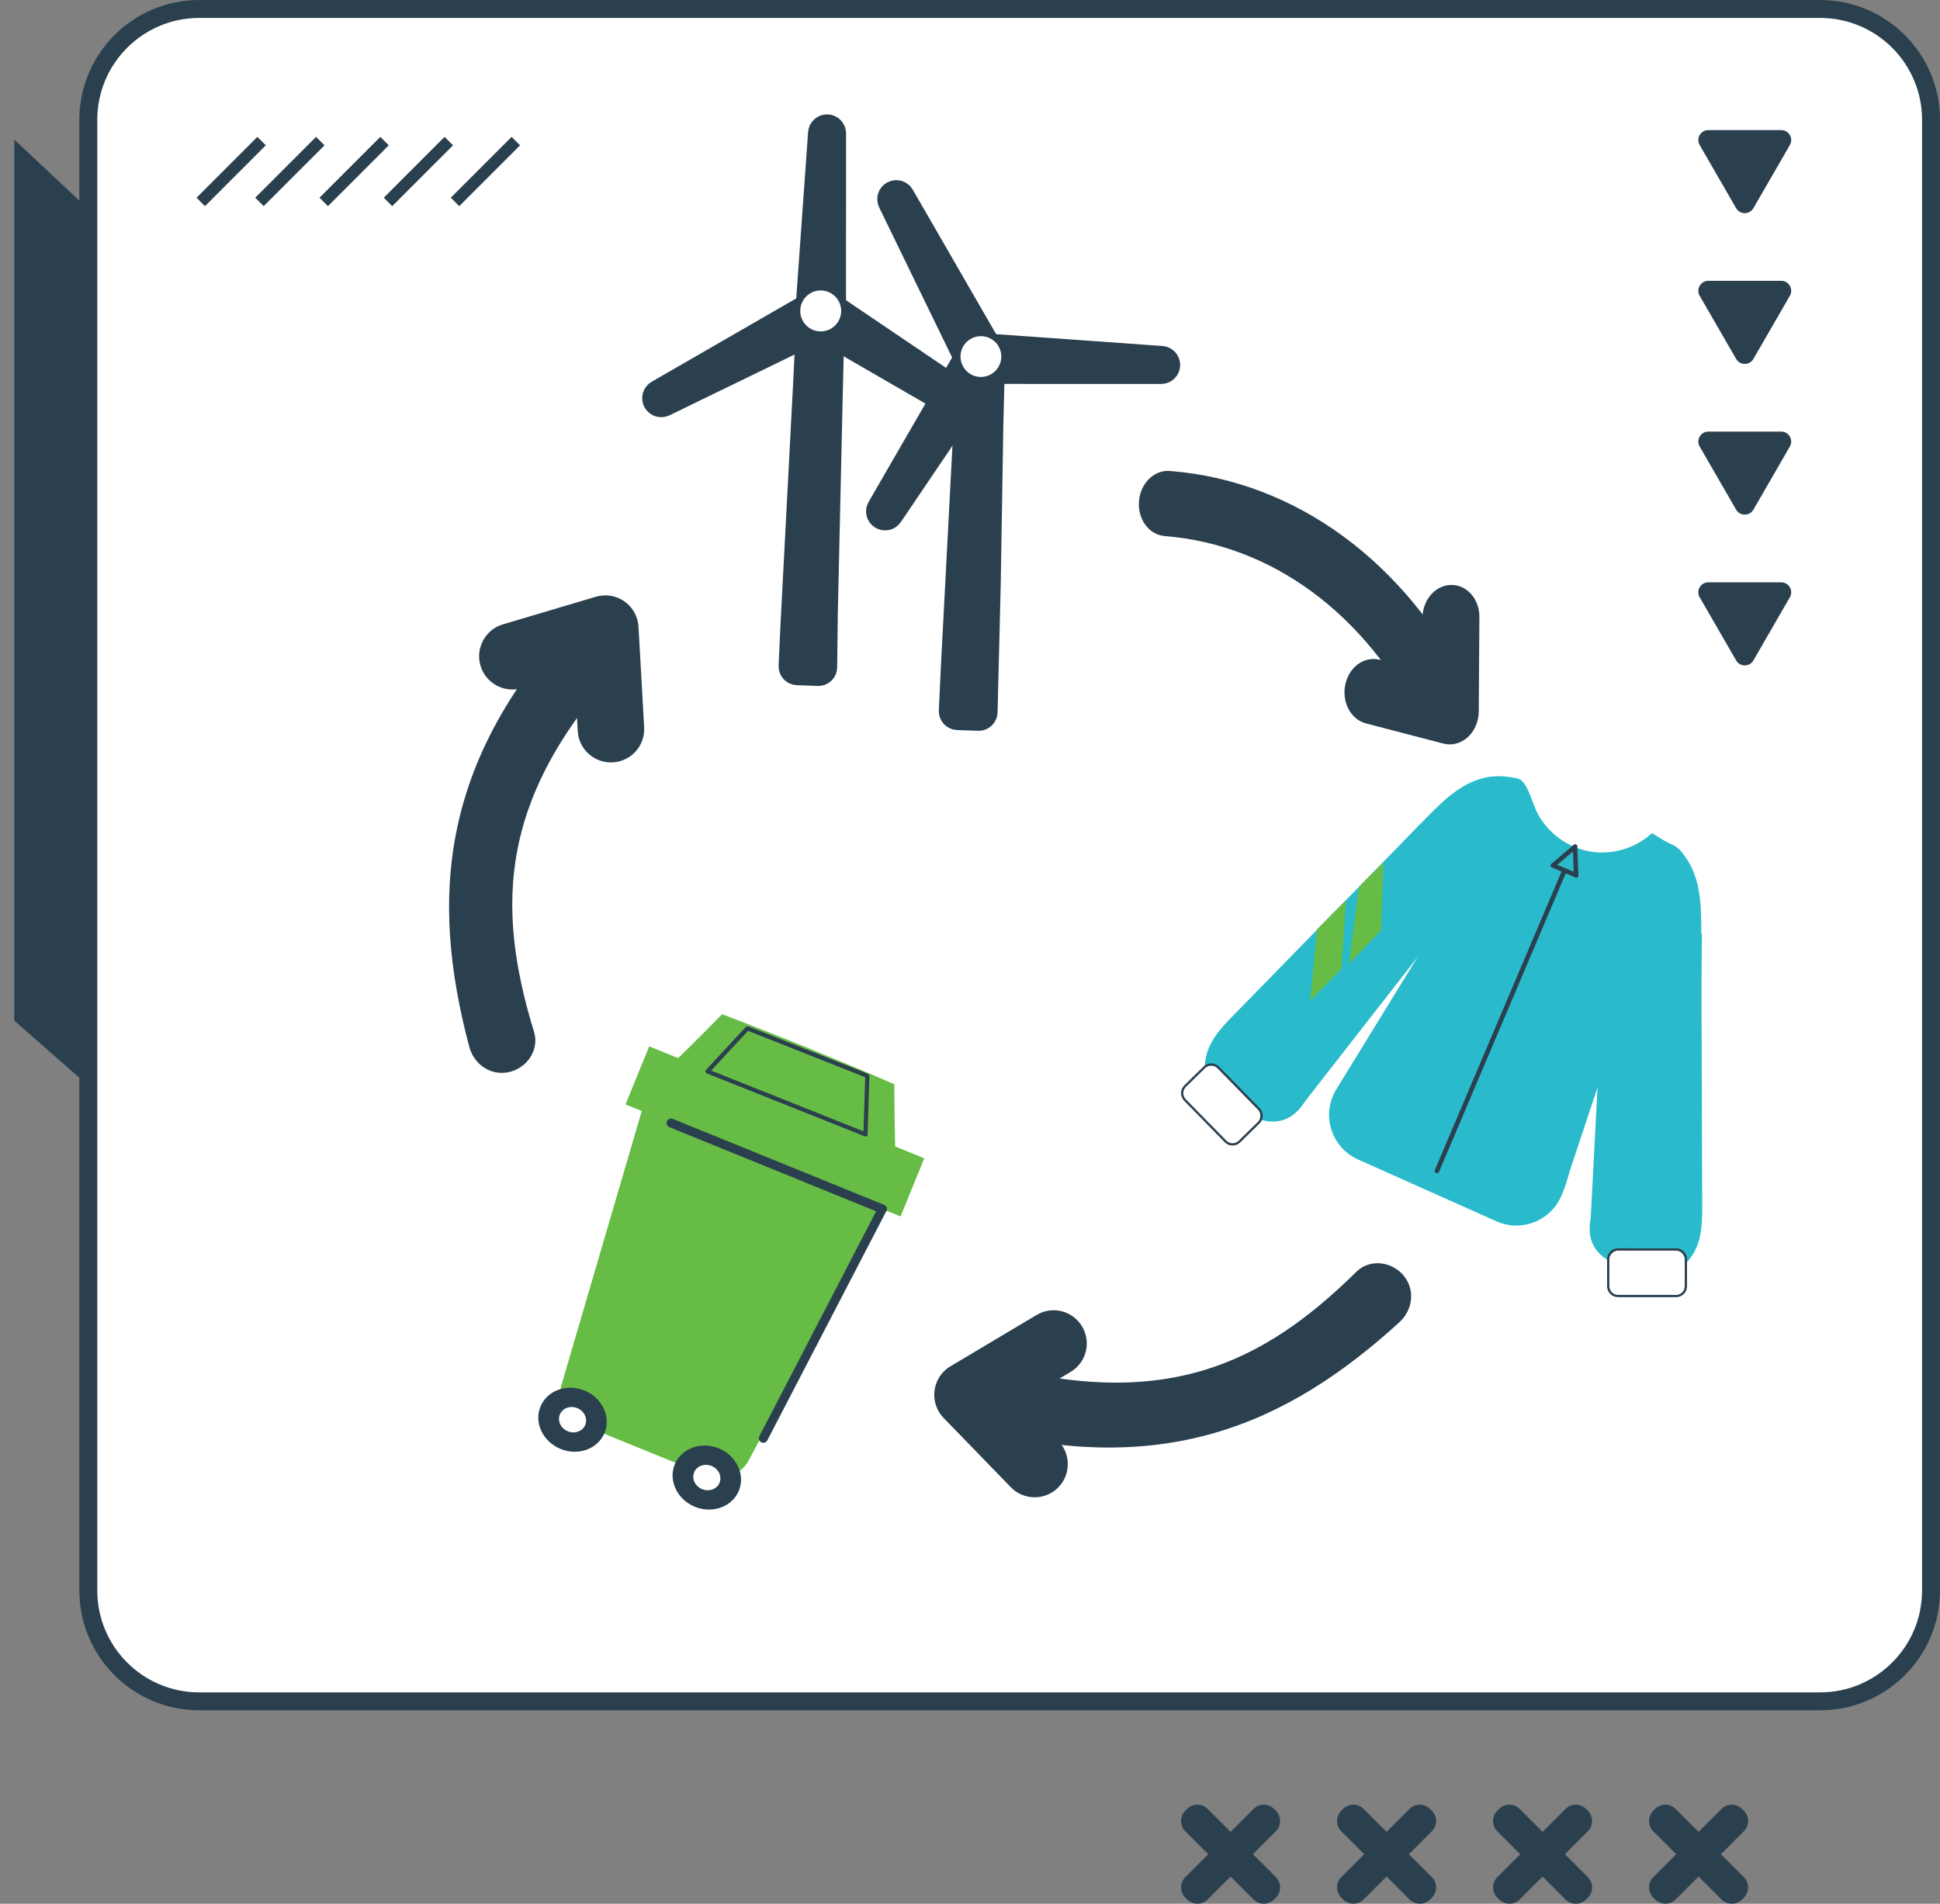 <?xml version="1.0" encoding="UTF-8"?>
<!-- Generator: Adobe Illustrator 26.4.1, SVG Export Plug-In . SVG Version: 6.00 Build 0)  -->
<svg xmlns="http://www.w3.org/2000/svg" xmlns:xlink="http://www.w3.org/1999/xlink" version="1.1" id="Layer_1" x="0px" y="0px" viewBox="0 0 648.77 636.75" style="enable-background:new 0 0 648.77 636.75;" xml:space="preserve">
<rect x="0" y="0" width="648.77" height="636.75" fill="#808080" stroke="none"/>
<style type="text/css">
	.st0{fill:#FFFFFF;}
	.st1{fill:#FFFFFF;stroke:#2B404F;stroke-width:5;stroke-miterlimit:10;}
	.st2{fill:none;}
	.st3{clip-path:url(#SVGID_00000158709634365897759030000016361449786227886247_);fill:#62BC4F;}
	.st4{clip-path:url(#SVGID_00000158709634365897759030000016361449786227886247_);fill:#62BC50;}
	.st5{clip-path:url(#SVGID_00000158709634365897759030000016361449786227886247_);fill:#61BC51;}
	.st6{clip-path:url(#SVGID_00000158709634365897759030000016361449786227886247_);fill:#61BC52;}
	.st7{clip-path:url(#SVGID_00000158709634365897759030000016361449786227886247_);fill:#60BC53;}
	.st8{clip-path:url(#SVGID_00000158709634365897759030000016361449786227886247_);fill:#60BC54;}
	.st9{clip-path:url(#SVGID_00000158709634365897759030000016361449786227886247_);fill:#60BC55;}
	.st10{clip-path:url(#SVGID_00000158709634365897759030000016361449786227886247_);fill:#5FBC56;}
	.st11{clip-path:url(#SVGID_00000158709634365897759030000016361449786227886247_);fill:#5FBC57;}
	.st12{clip-path:url(#SVGID_00000158709634365897759030000016361449786227886247_);fill:#5EBC58;}
	.st13{clip-path:url(#SVGID_00000158709634365897759030000016361449786227886247_);fill:#5EBC59;}
	.st14{clip-path:url(#SVGID_00000158709634365897759030000016361449786227886247_);fill:#5DBC5A;}
	.st15{clip-path:url(#SVGID_00000158709634365897759030000016361449786227886247_);fill:#5DBC5B;}
	.st16{clip-path:url(#SVGID_00000158709634365897759030000016361449786227886247_);fill:#67BC45;}
	.st17{clip-path:url(#SVGID_00000158709634365897759030000016361449786227886247_);fill:#67BC46;}
	.st18{clip-path:url(#SVGID_00000158709634365897759030000016361449786227886247_);fill:#66BC47;}
	.st19{clip-path:url(#SVGID_00000158709634365897759030000016361449786227886247_);fill:#66BC48;}
	.st20{clip-path:url(#SVGID_00000158709634365897759030000016361449786227886247_);fill:#65BC49;}
	.st21{clip-path:url(#SVGID_00000158709634365897759030000016361449786227886247_);fill:#65BC4A;}
	.st22{clip-path:url(#SVGID_00000158709634365897759030000016361449786227886247_);fill:#64BC4B;}
	.st23{clip-path:url(#SVGID_00000158709634365897759030000016361449786227886247_);fill:#64BC4C;}
	.st24{clip-path:url(#SVGID_00000158709634365897759030000016361449786227886247_);fill:#63BC4D;}
	.st25{clip-path:url(#SVGID_00000158709634365897759030000016361449786227886247_);fill:#63BC4E;}
	.st26{clip-path:url(#SVGID_00000158709634365897759030000016361449786227886247_);fill:#5CBC5C;}
	.st27{clip-path:url(#SVGID_00000158709634365897759030000016361449786227886247_);fill:#5CBC5D;}
	.st28{clip-path:url(#SVGID_00000158709634365897759030000016361449786227886247_);fill:#5BBC5E;}
	.st29{clip-path:url(#SVGID_00000158709634365897759030000016361449786227886247_);fill:#5BBC5F;}
	.st30{clip-path:url(#SVGID_00000158709634365897759030000016361449786227886247_);fill:#5ABC60;}
	.st31{clip-path:url(#SVGID_00000158709634365897759030000016361449786227886247_);fill:#5ABC61;}
	.st32{clip-path:url(#SVGID_00000158709634365897759030000016361449786227886247_);fill:#59BC62;}
	.st33{clip-path:url(#SVGID_00000158709634365897759030000016361449786227886247_);fill:#59BC63;}
	.st34{clip-path:url(#SVGID_00000158709634365897759030000016361449786227886247_);fill:#59BC64;}
	.st35{clip-path:url(#SVGID_00000158709634365897759030000016361449786227886247_);fill:#58BC65;}
	.st36{clip-path:url(#SVGID_00000158709634365897759030000016361449786227886247_);fill:#58BC66;}
	.st37{clip-path:url(#SVGID_00000158709634365897759030000016361449786227886247_);fill:#57BC67;}
	.st38{clip-path:url(#SVGID_00000158709634365897759030000016361449786227886247_);fill:#57BC68;}
	.st39{clip-path:url(#SVGID_00000158709634365897759030000016361449786227886247_);fill:#56BC69;}
	.st40{clip-path:url(#SVGID_00000158709634365897759030000016361449786227886247_);fill:#56BC6A;}
	.st41{clip-path:url(#SVGID_00000158709634365897759030000016361449786227886247_);fill:#55BC6B;}
	.st42{clip-path:url(#SVGID_00000158709634365897759030000016361449786227886247_);fill:#55BC6C;}
	.st43{clip-path:url(#SVGID_00000158709634365897759030000016361449786227886247_);fill:#54BC6D;}
	.st44{clip-path:url(#SVGID_00000158709634365897759030000016361449786227886247_);fill:#54BC6E;}
	.st45{clip-path:url(#SVGID_00000158709634365897759030000016361449786227886247_);fill:#53BC6F;}
	.st46{clip-path:url(#SVGID_00000158709634365897759030000016361449786227886247_);fill:#53BC70;}
	.st47{clip-path:url(#SVGID_00000158709634365897759030000016361449786227886247_);fill:#52BC71;}
	.st48{clip-path:url(#SVGID_00000158709634365897759030000016361449786227886247_);fill:#52BC72;}
	.st49{clip-path:url(#SVGID_00000158709634365897759030000016361449786227886247_);fill:#52BC73;}
	.st50{clip-path:url(#SVGID_00000158709634365897759030000016361449786227886247_);fill:#51BC74;}
	.st51{clip-path:url(#SVGID_00000158709634365897759030000016361449786227886247_);fill:#51BC75;}
	.st52{clip-path:url(#SVGID_00000158709634365897759030000016361449786227886247_);fill:#50BC76;}
	.st53{clip-path:url(#SVGID_00000158709634365897759030000016361449786227886247_);fill:#50BC77;}
	.st54{clip-path:url(#SVGID_00000158709634365897759030000016361449786227886247_);fill:#4FBC78;}
	.st55{clip-path:url(#SVGID_00000158709634365897759030000016361449786227886247_);fill:#4FBC79;}
	.st56{clip-path:url(#SVGID_00000158709634365897759030000016361449786227886247_);fill:#4EBC7A;}
	.st57{clip-path:url(#SVGID_00000158709634365897759030000016361449786227886247_);fill:#4EBC7B;}
	.st58{clip-path:url(#SVGID_00000158709634365897759030000016361449786227886247_);fill:#4DBC7C;}
	.st59{clip-path:url(#SVGID_00000158709634365897759030000016361449786227886247_);fill:#4DBC7D;}
	.st60{clip-path:url(#SVGID_00000158709634365897759030000016361449786227886247_);fill:#4CBC7E;}
	.st61{clip-path:url(#SVGID_00000158709634365897759030000016361449786227886247_);fill:#4CBC7F;}
	.st62{clip-path:url(#SVGID_00000158709634365897759030000016361449786227886247_);fill:#4BBC80;}
	.st63{clip-path:url(#SVGID_00000158709634365897759030000016361449786227886247_);fill:#4BBC81;}
	.st64{clip-path:url(#SVGID_00000158709634365897759030000016361449786227886247_);fill:#4BBC82;}
	.st65{clip-path:url(#SVGID_00000158709634365897759030000016361449786227886247_);fill:#4ABC83;}
	.st66{clip-path:url(#SVGID_00000158709634365897759030000016361449786227886247_);fill:#4ABC84;}
	.st67{clip-path:url(#SVGID_00000158709634365897759030000016361449786227886247_);fill:#49BC85;}
	.st68{clip-path:url(#SVGID_00000158709634365897759030000016361449786227886247_);fill:#49BC86;}
	.st69{clip-path:url(#SVGID_00000158709634365897759030000016361449786227886247_);fill:#48BC87;}
	.st70{clip-path:url(#SVGID_00000158709634365897759030000016361449786227886247_);fill:#48BB89;}
	.st71{clip-path:url(#SVGID_00000158709634365897759030000016361449786227886247_);fill:#47BB8A;}
	.st72{clip-path:url(#SVGID_00000158709634365897759030000016361449786227886247_);fill:#47BB8B;}
	.st73{clip-path:url(#SVGID_00000158709634365897759030000016361449786227886247_);fill:#46BB8C;}
	.st74{clip-path:url(#SVGID_00000158709634365897759030000016361449786227886247_);fill:#46BB8D;}
	.st75{clip-path:url(#SVGID_00000158709634365897759030000016361449786227886247_);fill:#45BB8E;}
	.st76{clip-path:url(#SVGID_00000158709634365897759030000016361449786227886247_);fill:#45BB8F;}
	.st77{clip-path:url(#SVGID_00000158709634365897759030000016361449786227886247_);fill:#45BB90;}
	.st78{clip-path:url(#SVGID_00000158709634365897759030000016361449786227886247_);fill:#44BB91;}
	.st79{clip-path:url(#SVGID_00000158709634365897759030000016361449786227886247_);fill:#44BB92;}
	.st80{clip-path:url(#SVGID_00000158709634365897759030000016361449786227886247_);fill:#43BB93;}
	.st81{clip-path:url(#SVGID_00000158709634365897759030000016361449786227886247_);fill:#43BB94;}
	.st82{clip-path:url(#SVGID_00000158709634365897759030000016361449786227886247_);fill:#42BB95;}
	.st83{clip-path:url(#SVGID_00000158709634365897759030000016361449786227886247_);fill:#42BB96;}
	.st84{clip-path:url(#SVGID_00000158709634365897759030000016361449786227886247_);fill:#41BB97;}
	.st85{clip-path:url(#SVGID_00000158709634365897759030000016361449786227886247_);fill:#41BB98;}
	.st86{clip-path:url(#SVGID_00000158709634365897759030000016361449786227886247_);fill:#40BB99;}
	.st87{clip-path:url(#SVGID_00000158709634365897759030000016361449786227886247_);fill:#40BB9A;}
	.st88{clip-path:url(#SVGID_00000158709634365897759030000016361449786227886247_);fill:#3FBB9B;}
	.st89{clip-path:url(#SVGID_00000158709634365897759030000016361449786227886247_);fill:#3FBB9C;}
	.st90{clip-path:url(#SVGID_00000158709634365897759030000016361449786227886247_);fill:#3EBB9D;}
	.st91{clip-path:url(#SVGID_00000158709634365897759030000016361449786227886247_);fill:#3EBB9E;}
	.st92{clip-path:url(#SVGID_00000158709634365897759030000016361449786227886247_);fill:#3EBB9F;}
	.st93{clip-path:url(#SVGID_00000158709634365897759030000016361449786227886247_);fill:#3DBBA0;}
	.st94{clip-path:url(#SVGID_00000158709634365897759030000016361449786227886247_);fill:#3DBBA1;}
	.st95{clip-path:url(#SVGID_00000158709634365897759030000016361449786227886247_);fill:#3CBBA2;}
	.st96{clip-path:url(#SVGID_00000158709634365897759030000016361449786227886247_);fill:#3CBBA3;}
	.st97{clip-path:url(#SVGID_00000158709634365897759030000016361449786227886247_);fill:#3BBBA4;}
	.st98{clip-path:url(#SVGID_00000158709634365897759030000016361449786227886247_);fill:#3BBBA5;}
	.st99{clip-path:url(#SVGID_00000158709634365897759030000016361449786227886247_);fill:#3ABBA6;}
	.st100{clip-path:url(#SVGID_00000158709634365897759030000016361449786227886247_);fill:#3ABBA7;}
	.st101{clip-path:url(#SVGID_00000158709634365897759030000016361449786227886247_);fill:#39BBA8;}
	.st102{clip-path:url(#SVGID_00000158709634365897759030000016361449786227886247_);fill:#39BBA9;}
	.st103{clip-path:url(#SVGID_00000158709634365897759030000016361449786227886247_);fill:#38BBAA;}
	.st104{clip-path:url(#SVGID_00000158709634365897759030000016361449786227886247_);fill:#38BBAB;}
	.st105{clip-path:url(#SVGID_00000158709634365897759030000016361449786227886247_);fill:#37BBAC;}
	.st106{clip-path:url(#SVGID_00000158709634365897759030000016361449786227886247_);fill:#37BBAD;}
	.st107{clip-path:url(#SVGID_00000158709634365897759030000016361449786227886247_);fill:#37BBAE;}
	.st108{clip-path:url(#SVGID_00000158709634365897759030000016361449786227886247_);fill:#36BBAF;}
	.st109{clip-path:url(#SVGID_00000158709634365897759030000016361449786227886247_);fill:#36BBB0;}
	.st110{clip-path:url(#SVGID_00000158709634365897759030000016361449786227886247_);fill:#35BBB1;}
	.st111{clip-path:url(#SVGID_00000158709634365897759030000016361449786227886247_);fill:#35BBB2;}
	.st112{clip-path:url(#SVGID_00000158709634365897759030000016361449786227886247_);fill:#34BBB3;}
	.st113{clip-path:url(#SVGID_00000158709634365897759030000016361449786227886247_);fill:#34BBB4;}
	.st114{clip-path:url(#SVGID_00000158709634365897759030000016361449786227886247_);fill:#33BBB5;}
	.st115{clip-path:url(#SVGID_00000158709634365897759030000016361449786227886247_);fill:#33BBB6;}
	.st116{clip-path:url(#SVGID_00000158709634365897759030000016361449786227886247_);fill:#32BBB7;}
	.st117{clip-path:url(#SVGID_00000158709634365897759030000016361449786227886247_);fill:#32BBB8;}
	.st118{clip-path:url(#SVGID_00000158709634365897759030000016361449786227886247_);fill:#31BBB9;}
	.st119{clip-path:url(#SVGID_00000158709634365897759030000016361449786227886247_);fill:#31BBBA;}
	.st120{clip-path:url(#SVGID_00000158709634365897759030000016361449786227886247_);fill:#30BBBB;}
	.st121{clip-path:url(#SVGID_00000158709634365897759030000016361449786227886247_);fill:#30BBBC;}
	.st122{clip-path:url(#SVGID_00000158709634365897759030000016361449786227886247_);fill:#30BBBD;}
	.st123{clip-path:url(#SVGID_00000158709634365897759030000016361449786227886247_);fill:#2FBBBE;}
	.st124{clip-path:url(#SVGID_00000158709634365897759030000016361449786227886247_);fill:#2FBBBF;}
	.st125{clip-path:url(#SVGID_00000158709634365897759030000016361449786227886247_);fill:#2EBBC0;}
	.st126{clip-path:url(#SVGID_00000158709634365897759030000016361449786227886247_);fill:#2EBBC1;}
	.st127{clip-path:url(#SVGID_00000158709634365897759030000016361449786227886247_);fill:#2DBBC2;}
	.st128{clip-path:url(#SVGID_00000158709634365897759030000016361449786227886247_);fill:#2DBBC3;}
	.st129{clip-path:url(#SVGID_00000158709634365897759030000016361449786227886247_);fill:#2CBBC4;}
	.st130{clip-path:url(#SVGID_00000158709634365897759030000016361449786227886247_);fill:#2CBBC5;}
	.st131{clip-path:url(#SVGID_00000158709634365897759030000016361449786227886247_);fill:#2BBBC6;}
	.st132{clip-path:url(#SVGID_00000158709634365897759030000016361449786227886247_);fill:#2BBBC7;}
	.st133{clip-path:url(#SVGID_00000158709634365897759030000016361449786227886247_);fill:#2ABBC8;}
	.st134{clip-path:url(#SVGID_00000158709634365897759030000016361449786227886247_);fill:#2ABBC9;}
	.st135{clip-path:url(#SVGID_00000158709634365897759030000016361449786227886247_);fill:#29BBCA;}
	.st136{clip-path:url(#SVGID_00000158709634365897759030000016361449786227886247_);fill:#29BBCB;}
	.st137{fill:#29BBCB;}
	.st138{fill:#67BC45;}
	.st139{fill:#2B404F;}
	.st140{fill:#FFFFFF;stroke:#2B404F;stroke-width:6;stroke-miterlimit:10;}
	.st141{fill:#2B404F;stroke:#2B404F;stroke-width:7;stroke-miterlimit:10;}
	.st142{fill:#FFFFFF;stroke:#2B404F;stroke-width:2;stroke-miterlimit:10;}
	.st143{fill:#93BC7E;}
	.st144{opacity:0.5;fill:#93BC7E;}
	.st145{fill:none;stroke:#2B404F;stroke-width:3;stroke-linecap:round;stroke-linejoin:round;stroke-miterlimit:10;}
	.st146{fill:#2B404F;stroke:#2B404F;stroke-width:4;stroke-miterlimit:10;}
	.st147{fill:#2B404F;stroke:#2B404F;stroke-width:3;stroke-miterlimit:10;}
	.st148{fill:none;stroke:#FFFFFF;stroke-width:7;stroke-linecap:round;stroke-linejoin:round;stroke-miterlimit:10;}
	.st149{fill:#2B404F;stroke:#2B404F;stroke-width:3.4;stroke-miterlimit:10;}
	.st150{fill:none;stroke:#2B404F;stroke-width:4;stroke-miterlimit:10;}
	.st151{fill-rule:evenodd;clip-rule:evenodd;fill:#053C48;}
	.st152{fill:none;stroke:#2B404F;stroke-width:5;stroke-linecap:round;stroke-linejoin:round;stroke-miterlimit:10;}
	.st153{fill:#2B404F;stroke:#2B404F;stroke-width:2;stroke-miterlimit:10;}
	.st154{fill:#29BBCB;stroke:#29BBCB;stroke-miterlimit:10;}
	.st155{fill:#29BBCB;stroke:#29BBCB;stroke-width:3;stroke-miterlimit:10;}
	.st156{fill:#060004;}
	.st157{fill:none;stroke:#2B404F;stroke-width:10;stroke-linecap:round;stroke-linejoin:round;stroke-miterlimit:10;}
	.st158{fill-rule:evenodd;clip-rule:evenodd;fill:#FFFFFF;stroke:#2B404F;stroke-width:5;stroke-miterlimit:10;}
	
		.st159{opacity:0.1;fill:#FFFFFF;stroke:#FFFFFF;stroke-width:10;stroke-linecap:round;stroke-linejoin:round;stroke-miterlimit:10;}
	.st160{fill:none;stroke:#29BBCB;stroke-width:10;stroke-linecap:round;stroke-linejoin:round;stroke-miterlimit:10;}
	.st161{clip-path:url(#SVGID_00000156559819670575621780000000386894631320108729_);fill:#FFFFFF;}
	.st162{clip-path:url(#SVGID_00000156559819670575621780000000386894631320108729_);fill:#034EA2;}
	.st163{clip-path:url(#SVGID_00000156559819670575621780000000386894631320108729_);fill:#FBED21;}
	.st164{clip-path:url(#SVGID_00000156559819670575621780000000386894631320108729_);}
	.st165{clip-path:url(#SVGID_00000073680167022933460680000017268233145769723544_);fill:#034EA2;}
</style>
<g id="Illustration_top_00000113347750197463766200000011985986641320618895_">
	<path class="st140" d="M608.67,569.05H66.63c-20.49,0-37.1-16.61-37.1-37.1V40.1C29.53,19.61,46.14,3,66.63,3h542.04   c20.49,0,37.1,16.61,37.1,37.1v491.84C645.77,552.44,629.16,569.05,608.67,569.05z"></path>
	<g>
		<g>
			<g>
				<path class="st141" d="M279.42,98.64l-9.53-0.34l3.84-53.89c0.11-1.54,1.42-2.71,2.95-2.65l0,0c1.54,0.06,2.76,1.32,2.76,2.86      L279.42,98.64z"></path>
				<path class="st141" d="M266.49,103.72l4.47,8.42l-48.59,23.62c-1.38,0.67-3.05,0.13-3.78-1.23l0,0      c-0.72-1.36-0.24-3.05,1.1-3.82L266.49,103.72z"></path>
				<path class="st141" d="M277.36,112.38l5.06-8.08l44.75,30.27c1.28,0.86,1.64,2.58,0.82,3.89l0,0c-0.82,1.31-2.52,1.73-3.85,0.96      L277.36,112.38z"></path>
				<g>
					<path class="st141" d="M273.58,225.93l-7.01-0.25c-1.56-0.06-2.77-1.37-2.7-2.93l0.63-13.58l4.33-82.73l0.55-11.81l0.26-5.46       l0.08-1.66c0.07-1.53,1.36-2.72,2.9-2.67l3.61,0.13c1.53,0.05,2.73,1.33,2.7,2.86l0,0l-0.18,7.13l-0.3,11.89l-1.77,78.35       l-0.21,17.96C276.47,224.74,275.16,225.99,273.58,225.93z"></path>
					<path class="st142" d="M282.3,104.28c-0.05,1.39-0.46,2.68-1.14,3.79c-0.84,1.39-2.09,2.49-3.59,3.14       c-1.04,0.44-2.19,0.67-3.39,0.63s-2.34-0.36-3.33-0.87c-0.86-0.45-1.62-1.05-2.25-1.77c-1.3-1.46-2.05-3.39-1.98-5.49       c0.15-4.33,3.79-7.71,8.12-7.56C279.06,96.32,282.45,99.96,282.3,104.28z"></path>
				</g>
			</g>
			<g>
				<g>
					<path class="st141" d="M329.21,111.98l-8.43,4.47l-23.62-48.59c-0.67-1.38-0.13-3.05,1.23-3.78l0,0       c1.36-0.72,3.05-0.24,3.82,1.1L329.21,111.98z"></path>
					<path class="st141" d="M320.55,122.84l8.08,5.06l-30.27,44.75c-0.86,1.28-2.58,1.64-3.89,0.82l0,0       c-1.31-0.82-1.73-2.52-0.96-3.85L320.55,122.84z"></path>
					<path class="st141" d="M334.29,124.91l0.34-9.53l53.89,3.84c1.54,0.11,2.71,1.42,2.65,2.95l0,0c-0.06,1.54-1.32,2.76-2.86,2.76       L334.29,124.91z"></path>
					<g>
						<path class="st141" d="M327.21,240.93l-7.05-0.25c-1.56-0.06-2.77-1.37-2.7-2.93l0.63-13.58l4.33-82.73l0.55-11.81l0.26-5.46        l0.08-1.66c0.07-1.53,1.36-2.72,2.9-2.67l3.61,0.13c1.53,0.05,2.73,1.33,2.7,2.86l0,0l-0.18,7.13l-0.3,11.89l-0.87,53.35        l-1.06,42.99C330.07,239.76,328.77,240.99,327.21,240.93z"></path>
						<path class="st142" d="M335.85,119.53c-0.05,1.39-0.46,2.67-1.14,3.78c-0.84,1.39-2.08,2.48-3.58,3.13        c-1.04,0.44-2.18,0.67-3.38,0.63c-1.2-0.04-2.33-0.35-3.32-0.87c-0.86-0.45-1.61-1.04-2.24-1.76        c-1.29-1.45-2.05-3.38-1.97-5.47c0.15-4.31,3.78-7.68,8.09-7.53C332.63,111.6,336,115.22,335.85,119.53z"></path>
					</g>
				</g>
			</g>
		</g>
		<g>
			<g>
				<g>
					<g>
						<g>
							<path class="st138" d="M299.77,394.91c-37.01-8.88-62.53-20.73-78.58-30.12c-1.24-0.73-2.42-1.44-3.55-2.14         c-0.17,0.15-0.32,0.3-0.49,0.45c0.16-0.15,0.32-0.3,0.48-0.45c1-0.93,1.99-1.87,2.97-2.81c0.64-0.6,1.28-1.2,1.9-1.81         c1.14-1.09,2.27-2.18,3.4-3.27c1.1-1.06,2.19-2.12,3.27-3.19c0.7-0.68,1.4-1.36,2.08-2.05c1.1-1.08,2.18-2.16,3.27-3.25         c2.35-2.34,4.67-4.69,6.97-7.05c5.09,1.94,10.17,3.91,15.23,5.91c9.15,3.61,18.26,7.32,27.33,11.12         c5.03,2.1,10.04,4.23,15.03,6.4c0,0.81,0.01,1.62,0.01,2.43C299.12,374.92,299.34,384.87,299.77,394.91z"></path>
						</g>
						<path class="st143" d="M217.63,362.65c-0.17,0.15-0.32,0.3-0.49,0.45C217.3,362.95,217.46,362.8,217.63,362.65L217.63,362.65z        "></path>
					</g>
					<g>
						<path class="st138" d="M299.46,395.92l-49.08,92.55c-2.65,5.01-9.09,7.05-14.84,4.71l-40.39-16.43        c-3.79-1.54-6.47-4.66-7.39-8.15c-0.48-1.81-0.5-3.72,0.06-5.58l29.47-100.53c1.06-3.62,5.28-5.4,9.11-3.84l69.23,28.16        c2.26,0.92,3.8,2.77,4.33,4.81C300.31,393.04,300.18,394.55,299.46,395.92z"></path>
					</g>
					<g>
						<g>
							<path class="st139" d="M202.19,479.22c-2.2,5.41-8.79,7.83-14.7,5.42c-2.99-1.22-5.24-3.43-6.46-6.02         c-1.2-2.55-1.39-5.45-0.3-8.13c2.2-5.41,8.79-7.83,14.71-5.41c3.57,1.45,6.09,4.34,7.04,7.59         C203.11,474.79,203.06,477.08,202.19,479.22z"></path>
							<g>
								<path class="st0" d="M195.72,476.58c-0.87,2.14-3.48,3.11-5.83,2.15c-2.35-0.96-3.55-3.47-2.67-5.61          c0.87-2.14,3.48-3.1,5.83-2.15C195.39,471.93,196.59,474.44,195.72,476.58z"></path>
							</g>
						</g>
						<g>
							<path class="st139" d="M247.1,498.56c-2.2,5.41-8.79,7.83-14.7,5.42c-2.99-1.22-5.24-3.43-6.46-6.02         c-1.2-2.55-1.39-5.45-0.3-8.13c2.2-5.41,8.79-7.83,14.71-5.41c3.57,1.45,6.09,4.34,7.04,7.59         C248.02,494.14,247.97,496.43,247.1,498.56z"></path>
							<g>
								<path class="st0" d="M240.63,495.93c-0.87,2.14-3.48,3.11-5.83,2.15s-3.55-3.47-2.67-5.61c0.87-2.14,3.48-3.1,5.83-2.15          S241.5,493.79,240.63,495.93z"></path>
							</g>
						</g>
					</g>
					<g>
						<path class="st144" d="M300.11,394.11c-1.44,1.67-2.88,3.33-4.3,5.01c-4.57-0.72-7.26-2.05-7.26-2.05S251.3,381.91,229.4,373        c-6.58-2.68-11.02-5.2-14.01-7.41c0.13-1.93,0.25-3.87,0.36-5.8c9.49,3.3,19.09,6.48,28.8,9.56c0.33-0.89,0.67-1.78,1.01-2.68        c4.54,2.44,9.09,4.84,13.63,7.21c4.9,1.48,9.84,2.93,14.79,4.36c-0.39,0.88-0.77,1.75-1.16,2.62        c7.93,3.98,15.85,7.85,23.77,11.59C297.76,393,298.94,393.55,300.11,394.11z"></path>
					</g>
				</g>
			</g>
			
				<rect x="209.61" y="367.98" transform="matrix(0.926 0.377 -0.377 0.926 161.736 -69.803)" class="st138" width="99.33" height="20.99"></rect>
			<line class="st145" x1="295.08" y1="404.37" x2="224.42" y2="375.62"></line>
			<line class="st145" x1="295.08" y1="404.37" x2="255.27" y2="481.07"></line>
			<path class="st139" d="M290.14,379.24l0.6-19.22c0.01-0.16-0.05-0.32-0.14-0.44c-0.06-0.2-0.2-0.37-0.41-0.46c0,0,0,0-0.01,0     l-39.95-15.82c0,0-0.01,0-0.01,0c-0.02-0.01-0.05-0.01-0.07-0.02c-0.02-0.01-0.04-0.01-0.06-0.02c-0.02,0-0.03,0-0.05,0     c-0.03,0-0.06-0.01-0.09-0.01c-0.01,0-0.02,0-0.03,0c-0.04,0-0.07,0.01-0.1,0.01c-0.01,0-0.02,0.01-0.04,0.01     c-0.03,0.01-0.06,0.02-0.09,0.03c-0.01,0.01-0.03,0.02-0.04,0.02c-0.03,0.01-0.05,0.03-0.08,0.04c-0.01,0.01-0.02,0.02-0.03,0.03     c-0.03,0.02-0.05,0.04-0.07,0.06c0,0,0,0-0.01,0l-13.36,14.39c0,0,0,0,0,0l-0.01,0.02c-0.01,0.01-0.02,0.02-0.03,0.04     c-0.02,0.02-0.04,0.04-0.05,0.07c-0.01,0.02-0.02,0.04-0.03,0.07c-0.01,0.02-0.02,0.03-0.02,0.05c0,0,0,0.01,0,0.01     c-0.01,0.02-0.02,0.05-0.02,0.08c-0.01,0.02-0.01,0.04-0.02,0.06c0,0.02,0,0.04-0.01,0.06c0,0.02,0,0.05,0,0.07     c0,0.02,0,0.04,0.01,0.06c0,0.02,0,0.05,0.01,0.07c0,0.02,0.01,0.04,0.02,0.07c0.01,0.02,0.01,0.04,0.02,0.06     c0.01,0.02,0.02,0.04,0.03,0.06c0.01,0.02,0.02,0.04,0.03,0.06c0.01,0.02,0.03,0.03,0.04,0.05c0.02,0.02,0.03,0.04,0.05,0.06     c0,0,0,0.01,0.01,0.01c0,0,0.01,0,0.01,0.01c0.06,0.05,0.12,0.09,0.2,0.13c0,0,0,0,0,0c0,0,0,0,0,0c0,0,0,0,0,0l52.81,21.05     c0.34,0.14,0.75,0.03,0.93-0.29C290.18,379.6,290.19,379.41,290.14,379.24z M288.75,378.39l-50.92-20.3c-0.01,0-0.01-0.01,0-0.02     l12.33-13.28c0,0,0.01-0.01,0.01,0l39.15,15.5c0.01,0,0.01,0.01,0.01,0.01l-0.56,18.08     C288.77,378.39,288.76,378.39,288.75,378.39z"></path>
		</g>
		<g>
			<g>
				<g>
					<g>
						<g>
							<path class="st137" d="M561.01,424.4c-3.94,1.95-8.62,1.4-12.95,0.59c-6.08-1.14-12.86-3.31-15.42-8.93         c-0.89-1.98-1.13-4.08-0.98-6.2c0.25-3.39,1.51-6.87,2.64-10.11c1.57-3.87,2.68-8.03,3.79-12.04         c2.65-9.55,4.5-19.33,5.55-29.17c0.53-4.92,0.87-9.86,0.98-14.82c0.06-2.27,0.45-4.97-0.03-7.18         c-0.55-2.36-0.67-4.83-0.94-7.26c-0.63,1.44-1.27,2.87-1.86,4.33c-7.14,16.9-12.46,34.6-15.86,52.63         c-1.04,5.46-1.98,11.13-5.1,15.73c-2.1,3.13-5.54,5.65-9.31,6.26c-1.75,0.26-3.54,0.18-5.03-0.76         c-0.35-0.22-0.69-0.41-1.1-0.55c-2.53-0.89-5.22-1.39-7.78-2.21c-5.96-1.87-11.81-4.16-17.46-6.87         c-4.7-1.59-9.31-3.44-13.81-5.52c-2.36-1.11-4.71-2.27-6.99-3.51c-1.15-0.62-2.3-1.27-3.42-1.91         c-0.82-0.49-1.55-1.12-2.36-1.58c-0.86-0.51-1.78-0.75-2.6-1.37c-0.8-0.61-1.49-1.33-2.07-2.14         c-1.14-1.61-1.87-3.55-2.08-5.53c-0.09-0.79-0.09-1.57-0.07-2.34c0.15-3.33,1.32-6.6,2.67-9.68         c1.71-3.97,3.76-7.8,5.93-11.56c4.93-8.45,10.64-16.42,15.55-24.88c2.44-4.14,4.67-8.42,6.47-12.88         c0.9-2.22,1.68-4.48,2.35-6.76c0.34-1.16,0.63-2.32,0.88-3.52c0.12-0.5,0.35-1.13,0.28-1.66c-0.56,0.42-0.89,1.44-1.25,2.05         c-1.42,2.47-3.47,4.19-5.45,6.26c-14.1,14.66-25.75,31.71-34.24,50.21c-2.35,5.09-4.95,10.81-10.16,12.86         c-5.76,2.25-12.14-0.91-17.29-4.33c-3.68-2.43-7.41-5.3-8.89-9.44c-0.82-2.29-0.83-4.76-0.28-7.15         c0.35-1.63,0.97-3.23,1.77-4.68c1.93-3.6,4.83-6.59,7.71-9.51c21.25-21.76,42.52-43.51,63.76-65.28         c4.31-4.4,8.71-8.89,14.18-11.73c1.78-0.92,3.71-1.65,5.7-2.12c3.42-0.81,7.08-0.58,10.52,0.12         c1.16,0.24,2.04,0.74,2.72,1.73c2.13,3.07,2.89,7.07,4.67,10.36c3.54,6.52,10.19,11.27,17.51,12.48         c7.32,1.21,15.15-1.13,20.6-6.17c2.25,1.32,4.5,2.93,6.9,3.91c2.07,0.84,3.75,3.26,4.94,5.08c0.44,0.72,0.87,1.45,1.26,2.23         c0.54,1.05,0.98,2.14,1.34,3.25c1.98,5.86,2.01,12.15,2.04,18.31c0.1,30.41,0.22,60.84,0.31,91.25         c0.01,4.09,0.01,8.26-1.09,12.19C567.07,418.83,564.67,422.57,561.01,424.4z"></path>
						</g>
					</g>
				</g>
			</g>
			<g>
				<polygon class="st137" points="434.09,371.37 418.11,335.83 475.17,275.41 485.78,305.09     "></polygon>
			</g>
			<g>
				<polygon class="st137" points="531.83,409.78 568.05,395.39 569.15,312.29 536.29,324.51     "></polygon>
			</g>
			<g>
				<path class="st137" d="M500.43,408.49l-46.28-20.68c-9.01-4.02-12.42-15.05-7.26-23.46l42.44-69.11l62.53,15.55l-29.26,87.94      C519.54,407.9,509.25,412.43,500.43,408.49z"></path>
			</g>
			<g>
				<path class="st139" d="M519.07,290.18c-0.11-0.04-0.21-0.12-0.29-0.21c-0.27-0.32-0.24-0.8,0.09-1.08l7.36-6.28      c0.32-0.27,0.8-0.24,1.08,0.09c0.27,0.32,0.24,0.8-0.09,1.08l-7.36,6.28C519.63,290.24,519.32,290.28,519.07,290.18z"></path>
			</g>
			<g>
				<path class="st139" d="M526.79,293.47c-0.27-0.11-0.47-0.37-0.48-0.68l-0.35-9.58c-0.02-0.42,0.31-0.78,0.74-0.79      c0.42-0.02,0.78,0.31,0.79,0.74l0.35,9.58c0.02,0.42-0.31,0.78-0.74,0.79C526.99,293.53,526.88,293.51,526.79,293.47z"></path>
			</g>
			<g>
				<path class="st139" d="M526.79,293.47c0,0-0.01,0-0.01-0.01l-7.72-3.29c-0.39-0.17-0.57-0.62-0.4-1c0.17-0.39,0.59-0.59,1-0.4      l7.72,3.29c0.39,0.17,0.57,0.62,0.4,1C527.61,293.45,527.17,293.63,526.79,293.47z"></path>
			</g>
			<g>
				<path class="st139" d="M480.26,392.33c0,0-0.01,0-0.01,0c-0.39-0.17-0.57-0.61-0.41-1l42.66-100.51      c0.16-0.39,0.61-0.57,0.99-0.41c0,0,0.01,0,0.01,0c0.39,0.17,0.57,0.61,0.41,1l-42.66,100.51      C481.09,392.31,480.65,392.49,480.26,392.33z"></path>
			</g>
			<g>
				<g>
					<polygon class="st138" points="454.44,296.64 451.14,322.38 461.83,311.19 462.66,288.37      "></polygon>
				</g>
			</g>
			<g>
				<g>
					<polygon class="st138" points="440.43,310.83 438.17,334.68 448.63,323.96 450.07,301.12      "></polygon>
				</g>
			</g>
			<g>
				<path class="st0" d="M409.14,381.07l-12.17-12.43c-1.65-1.69-1.63-4.4,0.06-6.05l5-4.9c1.69-1.65,4.4-1.63,6.05,0.06      l12.17,12.43c1.65,1.69,1.63,4.4-0.06,6.05l-5,4.9C413.5,382.79,410.79,382.76,409.14,381.07z"></path>
				<path class="st139" d="M410.81,382.88c-0.45-0.18-0.87-0.46-1.23-0.83c0,0,0,0,0,0l-13.58-13.87c-1.41-1.44-1.39-3.76,0.06-5.17      l6.44-6.31c1.44-1.41,3.76-1.39,5.17,0.05l13.58,13.87c1.41,1.44,1.39,3.76-0.06,5.17l-6.44,6.31      C413.67,383.16,412.11,383.41,410.81,382.88z M410.12,381.52c1.12,1.14,2.95,1.16,4.09,0.04l6.44-6.31      c1.14-1.12,1.16-2.95,0.04-4.09l-13.58-13.87c-1.11-1.14-2.95-1.16-4.09-0.04l-6.44,6.31c-1.14,1.12-1.16,2.95-0.04,4.09      L410.12,381.52z"></path>
			</g>
			<g>
				<path class="st0" d="M559.5,433.48l-17.4-0.01c-2.36,0-4.28-1.92-4.28-4.28l0-7c0-2.36,1.92-4.28,4.28-4.28l17.4,0.01      c2.36,0,4.28,1.92,4.28,4.28l0,7C563.79,431.57,561.87,433.49,559.5,433.48z"></path>
				<path class="st139" d="M539.73,433.59c-1.34-0.54-2.29-1.86-2.29-3.39l0-9.02c0-0.98,0.38-1.9,1.07-2.59      c0.69-0.69,1.61-1.07,2.59-1.07l19.41,0.01c0.98,0,1.89,0.38,2.59,1.07c0.69,0.69,1.07,1.61,1.07,2.59l0,9.02      c0,0.98-0.38,1.9-1.07,2.59c-0.69,0.69-1.61,1.07-2.59,1.07l-19.41-0.01C540.62,433.86,540.15,433.76,539.73,433.59z       M561.6,418.51c-0.34-0.14-0.71-0.21-1.09-0.21l-19.41-0.01c-0.77,0-1.5,0.3-2.05,0.85c-0.55,0.55-0.85,1.27-0.85,2.05l0,9.02      c0,1.6,1.3,2.89,2.89,2.89l19.41,0.01c0.77,0,1.5-0.3,2.05-0.85c0.55-0.55,0.85-1.27,0.85-2.05l0-9.02c0-0.77-0.3-1.5-0.85-2.05      C562.28,418.87,561.96,418.65,561.6,418.51z M560.51,433.48L560.51,433.48L560.51,433.48z"></path>
			</g>
		</g>
		<g>
			<g>
				<path class="st141" d="M483.05,244.4c-1.83-0.15-3.55-1.32-4.57-3.36c-19.28-38.5-51.61-62.27-88.69-65.23      c-3.31-0.26-5.73-3.79-5.41-7.88c0.33-4.09,3.27-7.18,6.59-6.92c40.91,3.26,76.56,29.49,97.83,71.94      c1.72,3.43,0.8,8.02-2.04,10.26C485.59,244.12,484.3,244.5,483.05,244.4z"></path>
			</g>
			<g>
				<path class="st141" d="M484.42,245.46c-0.28-0.02-0.56-0.07-0.85-0.14l-25.86-6.74c-3.23-0.84-5.21-4.77-4.42-8.78      c0.79-4.01,4.05-6.58,7.29-5.73l18.46,4.81l0.14-22.14c0.03-4.09,2.74-7.5,6.07-7.6c3.32-0.11,6,3.13,5.98,7.22l-0.2,31.52      c-0.01,2.27-0.87,4.43-2.32,5.89C487.48,244.98,485.94,245.59,484.42,245.46z"></path>
			</g>
		</g>
		<g>
			<g>
				<path class="st141" d="M320.77,460.23c1.8-1.46,4.26-2.14,6.66-1.46c61.88,17.77,96.58,0.7,128.66-30.94      c2.99-2.95,8.04-2.13,10.68,1.13c2.64,3.26,1.97,7.85-1.13,10.68c-37.18,33.94-78.31,51.97-141.96,33.85      c-4.03-1.15-6.52-5.17-5.48-9.24C318.61,462.61,319.54,461.22,320.77,460.23z"></path>
			</g>
			<g>
				<path class="st141" d="M318.74,460.62c0.28-0.23,0.57-0.43,0.89-0.62l28.83-17.18c3.6-2.15,8.26-0.97,10.41,2.64      c2.15,3.6,0.98,8.26-2.64,10.41l-20.58,12.26l15.8,16.29c2.92,3.01,2.85,7.82-0.16,10.74c-3,2.92-7.82,2.85-10.74-0.16      l-22.48-23.18c-1.62-1.67-2.38-3.98-2.08-6.28C316.24,463.59,317.23,461.83,318.74,460.62z"></path>
			</g>
		</g>
		<g>
			<g>
				<path class="st141" d="M209.29,210.73c0.46,2.28-0.07,4.79-1.8,6.6c-44.57,46.82-45.49,85.63-32.23,128.89      c1.23,4.03-1.84,8.15-5.97,8.98c-4.13,0.83-7.9-1.9-8.98-5.97c-12.94-48.86-9.87-93.84,35.83-142.07      c2.9-3.06,7.63-3.4,10.77-0.59C208.18,207.71,208.98,209.18,209.29,210.73z"></path>
			</g>
			<g>
				<path class="st141" d="M209.89,208.74c0.07,0.35,0.12,0.71,0.14,1.08l1.89,33.64c0.24,4.2-2.98,7.8-7.18,8.04      c-4.2,0.24-7.81-2.97-8.04-7.18l-1.35-24.01l-21.83,6.49c-4.04,1.2-8.28-1.1-9.48-5.13c-1.2-4.02,1.1-8.28,5.13-9.48l31.08-9.24      c2.23-0.66,4.65-0.27,6.56,1.07C208.41,205.14,209.51,206.83,209.89,208.74z"></path>
			</g>
		</g>
	</g>
	<g>
		<path class="st139" d="M586.37,220.89l12.19-21.12c1.28-2.22-0.32-5-2.89-5l-24.38,0c-2.57,0-4.17,2.78-2.89,5l12.19,21.12    C581.88,223.12,585.08,223.12,586.37,220.89z"></path>
		<path class="st139" d="M586.37,170.47l12.19-21.12c1.28-2.22-0.32-5-2.89-5h-24.38c-2.57,0-4.17,2.78-2.89,5l12.19,21.12    C581.88,172.69,585.08,172.69,586.37,170.47z"></path>
		<path class="st139" d="M586.37,120.05l12.19-21.12c1.28-2.22-0.32-5-2.89-5l-24.38,0c-2.57,0-4.17,2.78-2.89,5l12.19,21.12    C581.88,122.27,585.08,122.27,586.37,120.05z"></path>
		<path class="st139" d="M586.37,69.63l12.19-21.12c1.28-2.22-0.32-5-2.89-5l-24.38,0c-2.57,0-4.17,2.78-2.89,5l12.19,21.12    C581.88,71.85,585.08,71.85,586.37,69.63z"></path>
	</g>
	<g>
		<g>
			<path class="st139" d="M552.89,605.63l0.59-0.59c1.9-1.9,4.99-1.9,6.89,0l22.79,22.79c1.9,1.9,1.9,4.99,0,6.89l-0.59,0.59     c-1.9,1.9-4.99,1.9-6.89,0l-22.79-22.79C550.99,610.62,550.99,607.54,552.89,605.63z"></path>
			<path class="st139" d="M582.58,605.04l0.59,0.59c1.9,1.9,1.9,4.99,0,6.89l-22.79,22.79c-1.9,1.9-4.99,1.9-6.89,0l-0.59-0.59     c-1.9-1.9-1.9-4.99,0-6.89l22.79-22.79C577.59,603.14,580.68,603.14,582.58,605.04z"></path>
		</g>
		<g>
			<path class="st139" d="M500.73,605.63l0.59-0.59c1.9-1.9,4.99-1.9,6.89,0L531,627.84c1.9,1.9,1.9,4.99,0,6.89l-0.59,0.59     c-1.9,1.9-4.99,1.9-6.89,0l-22.79-22.79C498.82,610.62,498.82,607.54,500.73,605.63z"></path>
			<path class="st139" d="M530.41,605.04l0.59,0.59c1.9,1.9,1.9,4.99,0,6.89l-22.79,22.79c-1.9,1.9-4.99,1.9-6.89,0l-0.59-0.59     c-1.9-1.9-1.9-4.99,0-6.89l22.79-22.79C525.42,603.14,528.51,603.14,530.41,605.04z"></path>
		</g>
		<g>
			<path class="st139" d="M448.56,605.63l0.59-0.59c1.9-1.9,4.99-1.9,6.89,0l22.79,22.79c1.9,1.9,1.9,4.99,0,6.89l-0.59,0.59     c-1.9,1.9-4.99,1.9-6.89,0l-22.79-22.79C446.65,610.62,446.65,607.54,448.56,605.63z"></path>
			<path class="st139" d="M478.24,605.04l0.59,0.59c1.9,1.9,1.9,4.99,0,6.89l-22.79,22.79c-1.9,1.9-4.99,1.9-6.89,0l-0.59-0.59     c-1.9-1.9-1.9-4.99,0-6.89l22.79-22.79C473.25,603.14,476.34,603.14,478.24,605.04z"></path>
		</g>
		<g>
			<path class="st139" d="M396.39,605.63l0.59-0.59c1.9-1.9,4.99-1.9,6.89,0l22.79,22.79c1.9,1.9,1.9,4.99,0,6.89l-0.59,0.59     c-1.9,1.9-4.99,1.9-6.89,0l-22.79-22.79C394.49,610.62,394.49,607.54,396.39,605.63z"></path>
			<path class="st139" d="M426.08,605.04l0.59,0.59c1.9,1.9,1.9,4.99,0,6.89l-22.79,22.79c-1.9,1.9-4.99,1.9-6.89,0l-0.59-0.59     c-1.9-1.9-1.9-4.99,0-6.89l22.79-22.79C421.09,603.14,424.17,603.14,426.08,605.04z"></path>
		</g>
	</g>
	<g>
		<line class="st146" x1="87.48" y1="47.19" x2="67.14" y2="67.54"></line>
		<line class="st146" x1="107.11" y1="47.19" x2="86.77" y2="67.54"></line>
		<line class="st146" x1="128.6" y1="47.19" x2="108.26" y2="67.54"></line>
		<line class="st146" x1="150.09" y1="47.19" x2="129.75" y2="67.54"></line>
		<line class="st146" x1="172.51" y1="47.19" x2="152.17" y2="67.54"></line>
	</g>
</g>
<polygon class="st139" points="29.77,363.33 4.77,341.36 4.77,46.67 29.77,70.15 "></polygon>
</svg>
